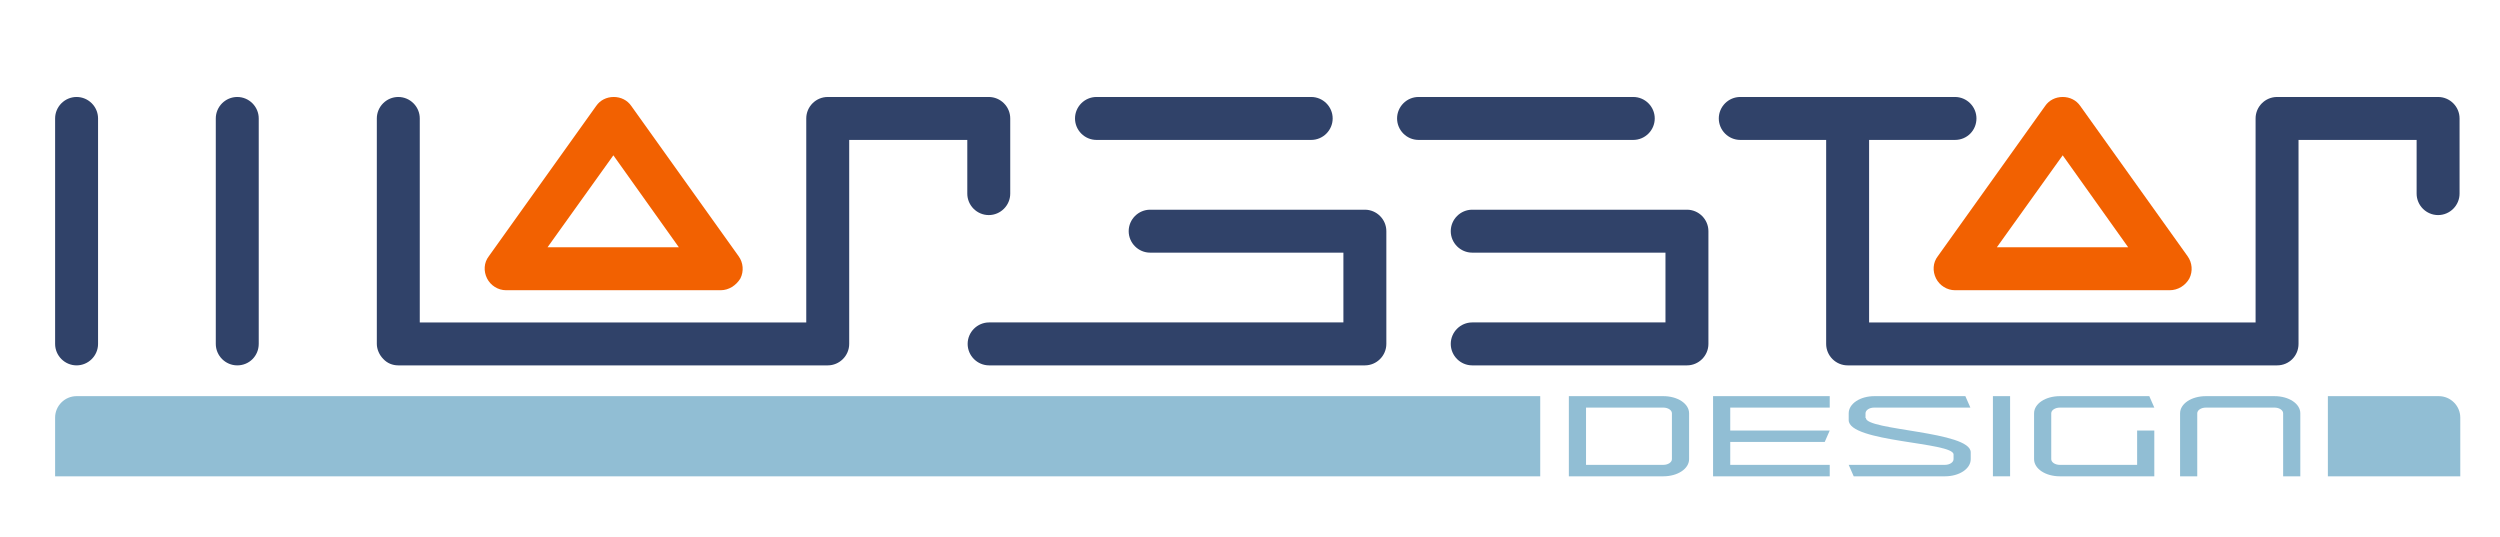 <?xml version="1.0" encoding="utf-8"?>
<!-- Generator: Adobe Illustrator 28.1.0, SVG Export Plug-In . SVG Version: 6.00 Build 0)  -->
<svg version="1.1" id="Layer_2_00000020370044722371751740000004872593017098939054_"
	 xmlns="http://www.w3.org/2000/svg" xmlns:xlink="http://www.w3.org/1999/xlink" x="0px" y="0px" viewBox="0 0 698.6 150"
	 style="enable-background:new 0 0 698.6 150;" xml:space="preserve">
<style type="text/css">
	.st0{fill:#304269;}
	.st1{fill:#F26101;}
	.st2{fill:#91BED4;}
</style>
<g>
	<path class="st0" d="M66.3,102.1c-3.3,0-6-2.7-6-6v-63c0-3.3,2.7-6,6-6s6,2.7,6,6v63C72.3,99.4,69.7,102.1,66.3,102.1z"/>
</g>
<g>
	<path class="st0" d="M111.3,102.1c-1.6,0-3.1-0.6-4.2-1.8c-1.1-1.1-1.8-2.7-1.8-4.2v-63c0-3.3,2.7-6,6-6s6,2.7,6,6v57l108,0v-57
		c0-3.3,2.7-6,6-6h45c3.3,0,6,2.7,6,6v21c0,3.3-2.7,6-6,6s-6-2.7-6-6v-15h-33v57c0,3.3-2.7,6-6,6L111.3,102.1z"/>
</g>
<g>
	<path class="st0" d="M21.4,102.1c-3.3,0-6-2.7-6-6v-63c0-3.3,2.7-6,6-6s6,2.7,6,6v63C27.4,99.4,24.7,102.1,21.4,102.1z"/>
</g>
<g>
	<path class="st1" d="M201.4,81.1h-60c-2.2,0-4.3-1.3-5.3-3.3c-1-2-0.9-4.4,0.5-6.2l30-42c1.1-1.6,2.9-2.5,4.9-2.5s3.8,0.9,4.9,2.5
		l30,42c1.3,1.8,1.5,4.2,0.5,6.2C205.7,79.8,203.6,81.1,201.4,81.1z M153,69.1h36.7l-18.3-25.7L153,69.1z"/>
</g>
<g>
	<path class="st1" d="M606.3,81.1h-60c-2.2,0-4.3-1.3-5.3-3.3c-1-2-0.9-4.4,0.5-6.2l30-42c1.1-1.6,2.9-2.5,4.9-2.5s3.8,0.9,4.9,2.5
		l30,42c1.3,1.8,1.5,4.2,0.5,6.2C610.7,79.8,608.6,81.1,606.3,81.1z M558,69.1h36.7l-18.3-25.7L558,69.1z"/>
</g>
<g>
	<path class="st0" d="M366.4,39.1h-60c-3.3,0-6-2.7-6-6s2.7-6,6-6h60c3.3,0,6,2.7,6,6S369.7,39.1,366.4,39.1z"/>
</g>
<g>
	<path class="st0" d="M381.4,102.1h-105c-3.3,0-6-2.7-6-6s2.7-6,6-6h99V70.6h-54c-3.3,0-6-2.7-6-6s2.7-6,6-6h60c3.3,0,6,2.7,6,6
		v31.5C387.4,99.4,384.7,102.1,381.4,102.1z"/>
</g>
<g>
	<path class="st0" d="M456.4,39.1h-60c-3.3,0-6-2.7-6-6s2.7-6,6-6h60c3.3,0,6,2.7,6,6S459.7,39.1,456.4,39.1z"/>
</g>
<g>
	<path class="st0" d="M546.3,39.1h-60c-3.3,0-6-2.7-6-6s2.7-6,6-6h60c3.3,0,6,2.7,6,6S549.7,39.1,546.3,39.1z"/>
</g>
<g>
	<path class="st0" d="M471.4,102.1h-60c-3.3,0-6-2.7-6-6s2.7-6,6-6h54V70.6h-54c-3.3,0-6-2.7-6-6s2.7-6,6-6h60c3.3,0,6,2.7,6,6v31.5
		C477.4,99.4,474.7,102.1,471.4,102.1z"/>
</g>
<g>
	<path class="st0" d="M636.3,102.1h-120c-3.3,0-6-2.7-6-6v-63c0-3.3,2.7-6,6-6s6,2.7,6,6v57h108v-57c0-3.3,2.7-6,6-6h45
		c3.3,0,6,2.7,6,6v21c0,3.3-2.7,6-6,6s-6-2.7-6-6v-15h-33v57C642.3,99.4,639.7,102.1,636.3,102.1z"/>
</g>
<g>
	<path class="st2" d="M472,128.3c0,2.7-3.2,4.8-7.2,4.8h-26.4v-22.4h26.4c4,0,7.2,2.1,7.2,4.8V128.3z M467.2,115.5
		c0-0.9-1.1-1.6-2.4-1.6h-21.6v16h21.6c1.3,0,2.4-0.7,2.4-1.6V115.5z"/>
	<path class="st2" d="M483.5,120.3h27.8l-1.4,3.2h-26.4v6.4h27.8v3.2h-32.6v-22.4h32.6v3.2h-27.8V120.3z"/>
	<path class="st2" d="M521.4,116.8c0,3.5,29.3,3.7,29.3,9.6v1.9c0,2.7-3.2,4.8-7.2,4.8H518l-1.4-3.2h26.9c1.3,0,2.4-0.7,2.4-1.6
		v-1.3c0-3.5-29.3-3.4-29.3-9.6v-1.9c0-2.7,3.2-4.8,7.2-4.8h25.4l1.4,3.2h-26.9c-1.3,0-2.4,0.7-2.4,1.6V116.8z"/>
	<path class="st2" d="M556.9,110.7h4.8v22.4h-4.8V110.7z"/>
	<path class="st2" d="M575.6,133.1c-4,0-7.2-2.1-7.2-4.8v-12.8c0-2.7,3.2-4.8,7.2-4.8h25l1.4,3.2h-26.4c-1.3,0-2.4,0.7-2.4,1.6v12.8
		c0,0.9,1.1,1.6,2.4,1.6h21.6v-9.6h4.8v12.8H575.6z"/>
	<path class="st2" d="M616.4,113.9c-1.3,0-2.4,0.7-2.4,1.6v17.6h-4.8v-17.6c0-2.7,3.2-4.8,7.2-4.8h19.2c4,0,7.2,2.1,7.2,4.8v17.6
		H638v-17.6c0-0.9-1.1-1.6-2.4-1.6H616.4z"/>
</g>
<g>
	<path class="st2" d="M430.4,110.7h-409c-3.3,0-6,2.7-6,6v16.4h415V110.7z"/>
</g>
<g>
	<path class="st2" d="M650.5,110.7h31c3.3,0,6,2.7,6,6v16.4h-37V110.7z"/>
</g>
</svg>
